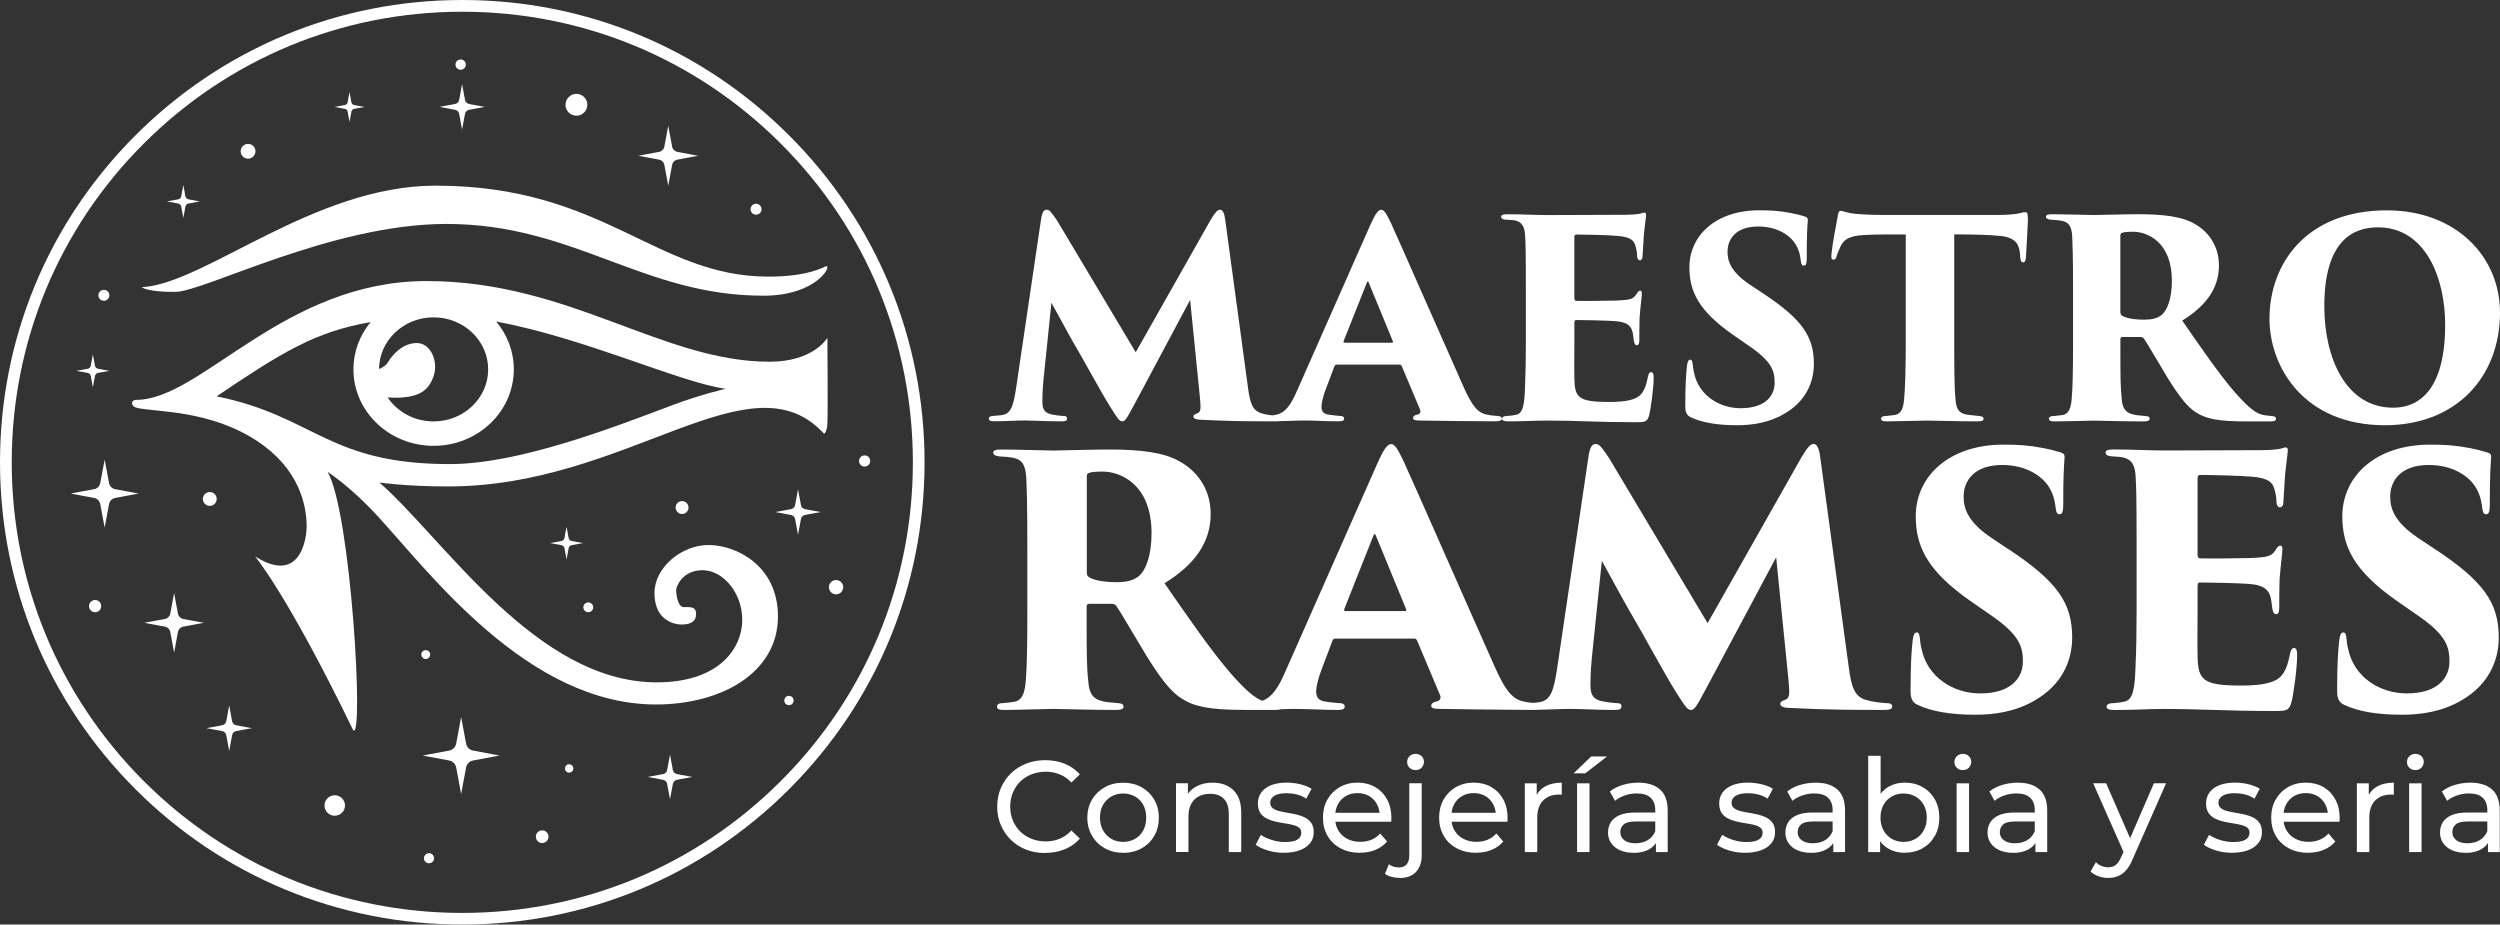 <?xml version="1.0" encoding="UTF-8"?>
<svg xmlns="http://www.w3.org/2000/svg" viewBox="0 0 524.36 193.92">
  <rect x="0" y="0" width="524.36" height="193.92" fill="#333333" stroke="none"/>
  <defs>
    <style>
      path {
      fill: #fff;
      }
    </style>
  </defs>

  <g>
    <path
      d="M384.6,54.46c.4,0,.57-.46.69-.92.11-.35.23-.69.52-1.32.75-2.01,2.01-2.76,5.23-2.93,2.87-.17,6.44-.11,8.68-.11v22.54c0,5.58-.12,9.72-.35,12.13-.17,1.67-.57,2.93-1.84,3.16-.63.11-1.26.17-1.84.23-.69,0-1.15.17-1.15.57,0,.46.4.57,1.32.57,1.9,0,7.47-.17,8.45-.17.92,0,6.5.17,10.41.17,1.03,0,1.32-.17,1.32-.52,0-.4-.23-.57-1.15-.63-1.03-.11-1.72-.17-2.47-.29-1.72-.29-2.13-1.49-2.24-2.99-.29-2.41-.29-7.76-.29-12.25v-22.54c4.37,0,7.36.11,9.26.29,3.39.23,4.25,1.61,4.48,3.39.06.29.06.52.11,1.15.06.69.17,1.03.63,1.03.34,0,.52-.35.57-1.15.06-1.44.4-6.78.4-7.59,0-1.44-.06-1.78-.57-1.78-.4,0-.86.17-1.78.35-.8.11-1.84.23-3.62.23h-25.01c-2.18,0-5.35-.17-6.38-.4-1.32-.29-1.55-.46-1.95-.46-.35,0-.52.57-.63,1.44-.4,2.18-1.03,5.29-1.26,7.65-.06.69-.06,1.15.46,1.15ZM354.76,87.58c2.24,1.03,5.29,1.61,9.6,1.61,2.99,0,6.67-.46,10-2.47,4.31-2.53,6.09-6.44,6.09-10.41,0-5.81-2.53-9.37-10.58-14.72l-2.93-1.95c-3.91-2.64-4.6-4.89-4.6-6.84,0-2.64,1.72-5.29,6.44-5.29,4.14,0,6.78,1.95,7.88,3.79.8,1.32.98,2.76,1.03,3.33.11.92.34,1.09.63,1.09.46,0,.63-.4.63-1.44,0-5.12.11-6.27.23-8.11,0-.46-.17-.63-.75-.8-.92-.29-1.9-.52-2.82-.69-2.41-.46-4.14-.57-6.61-.57-9.2,0-14.66,5.35-14.66,11.96,0,5.06,1.95,9.08,8.97,14.03l3.56,2.47c4.89,3.33,5.35,5.35,5.35,7.76s-1.67,5.29-7.13,5.29c-4.48,0-8.8-2.7-9.77-7.42-.17-.69-.23-1.21-.29-1.78-.06-.46-.12-.98-.52-.98-.35,0-.57.34-.69,1.38-.17,1.61-.34,3.79-.34,8.45,0,1.15.29,1.9,1.26,2.3ZM215.23,88.21c1.72,0,4.89.17,7.42.17.92,0,1.15-.17,1.15-.63,0-.35-.17-.52-1.03-.52-.75-.06-1.26-.11-2.13-.29-1.44-.29-2.01-.98-2.01-2.64,0-.86,0-2.13.23-4.6l1.67-16.21c1.09,1.95,3.62,6.67,4.6,8.34,2.18,3.68,5.69,10.23,7.7,13.45,1.61,2.53,1.95,3.1,2.59,3.1.46,0,.8-.34,2.36-3.28l11.84-22.19,2.07,20.58c.23,2.59.17,2.93-.75,3.28-.4.11-.63.35-.63.57,0,.29.23.63,1.32.69,5.73.3,10.01.34,14.18.34,0,0,.01,0,.02,0,.05,0,.11,0,.16,0,.54,0,1.08,0,1.62,0,.25,0,.46,0,.64-.03,2.25-.05,4.42-.14,4.88-.14,3.05,0,5,.17,7.59.17.75,0,1.21-.11,1.21-.57,0-.29-.17-.57-1.03-.57-.46-.06-1.38-.11-2.01-.23-1.21-.12-1.72-.63-1.72-1.73,0-.69.34-2.18.92-3.68l1.78-4.71c.11-.29.23-.4.52-.4h13.17c.17,0,.4.11.46.34l3.85,9.14c.17.52-.06.92-.69,1.03-.52.11-.8.34-.8.69s.34.52,1.26.52c3.68.06,10.23.17,15.87.17,1.09,0,1.49-.17,1.49-.57,0-.34-.35-.57-1.09-.57-.52-.06-1.21-.06-1.84-.23-2.01-.29-3.28-1.67-5.23-6.15-3.91-8.74-13.57-30.76-15.06-33.98-.98-2.07-1.49-2.87-2.07-2.87-.63,0-1.26.86-2.36,3.33l-15.35,34.73c-1.21,2.76-2.36,4.54-4.37,4.94-.27.05-.53.09-.81.13-.68-.08-1.47-.2-2.18-.42-1.9-.57-2.47-2.01-2.93-5.75l-4.71-34.73c-.17-1.44-.52-2.24-1.09-2.24s-1.03.57-1.95,2.07l-15.75,27.83-16.44-27.54c-1.21-1.78-1.61-2.36-2.24-2.36-.57,0-.98.52-1.21,2.24l-5.23,35.36c-.57,3.79-1.15,5.12-2.82,5.46-.63.11-1.26.11-1.72.17-.8,0-1.15.23-1.15.57,0,.57.69.57,1.26.57,2.13,0,4.83-.17,6.61-.17ZM281.8,71.59l4.89-12.3c.11-.29.23-.4.4,0l5.06,12.3c.06.12.06.29-.29.29h-9.83c-.17,0-.29-.11-.23-.29ZM315.9,46.07c.58.06,1.38.06,1.9.17,1.44.35,1.95,1.32,2.07,2.99.12,1.84.17,2.99.17,12.36v10.12c0,3.56-.06,6.96-.17,9.26-.11,3.62-.34,5.81-1.95,6.04-.46.11-1.03.17-1.72.23-.86,0-1.15.29-1.15.57,0,.4.34.57,1.38.57,3.16,0,5.58-.17,8.28-.17,6.04,0,10.35.35,18.28.35,2.13,0,2.53-.06,2.93-1.55.29-1.09.92-5.46.92-7.7,0-.69-.06-1.26-.52-1.26-.34,0-.57.34-.69,1.03-.52,2.64-1.21,3.91-2.82,4.54s-3.85.69-5.35.69c-6.38,0-7.19-.92-7.24-4.94-.06-2.18,0-5.58,0-7.53v-3.97c0-.46.06-.75.34-.75,1.78,0,6.5.11,8.11.23,2.82.17,3.62,1.15,3.85,2.82.06.46.11.86.17,1.32.12.52.23.92.63.92.34,0,.52-.35.52-1.09,0-.63,0-3.45.06-4.77.17-2.24.46-4.31.46-4.89,0-.34,0-.69-.35-.69-.29,0-.46.23-.8.75-.63,1.03-1.38,1.21-4.2,1.32-2.07.06-6.73.11-8.34.06-.4,0-.46-.29-.46-.69v-12.65c0-.4.11-.57.46-.57,1.72,0,6.73.11,8.62.29,2.76.23,3.51.98,3.79,2.3.23.8.29,1.38.29,2.01.06.52.29.81.57.81.34,0,.57-.35.57-.81.17-2.99.29-5,.46-6.15.17-1.67.29-2.24.29-2.53s-.06-.52-.34-.52c-.23,0-.52.11-.92.23-.57.12-1.95.23-3.1.23-.92,0-15.01.06-16.21.06-2.53,0-5.29-.17-8.57-.17-.92,0-1.26.17-1.26.52s.29.57,1.03.63ZM524.36,65.56c0-11.67-9.14-21.44-23.74-21.44-16.9,0-24.61,11.21-24.61,22.71,0,10.18,7.24,22.36,24.2,22.36,15.06,0,24.15-10.23,24.15-23.63ZM487.51,64.24c0-13.63,5.92-16.56,11.21-16.56,10.18,0,14.14,10.87,14.14,20.41,0,15.87-7.36,17.42-10.92,17.42-9.89,0-14.43-10.41-14.43-21.27ZM481.17,135.91c-.43,0-.72.43-.87,1.3-.65,3.32-1.52,4.91-3.54,5.71-2.02.8-4.84.87-6.72.87-8.02,0-9.03-1.16-9.11-6.22-.07-2.75,0-7.01,0-9.47v-4.99c0-.58.07-.94.43-.94,2.24,0,8.17.14,10.19.29,3.54.22,4.55,1.45,4.84,3.54.07.58.14,1.08.22,1.66.14.65.29,1.16.8,1.16.43,0,.65-.43.65-1.37,0-.8,0-4.34.07-6,.22-2.82.58-5.42.58-6.14,0-.43,0-.87-.43-.87-.36,0-.58.29-1.01.94-.8,1.3-1.73,1.52-5.28,1.66-2.6.07-8.46.14-10.48.07-.51,0-.58-.36-.58-.87v-15.9c0-.51.14-.72.58-.72,2.17,0,8.46.14,10.84.36,3.47.29,4.41,1.23,4.77,2.89.29,1.01.36,1.73.36,2.53.07.65.36,1.01.72,1.01.43,0,.72-.43.72-1.01.22-3.76.36-6.29.58-7.73.22-2.1.36-2.82.36-3.18s-.07-.65-.43-.65c-.29,0-.65.14-1.16.29-.72.14-2.46.29-3.9.29-1.16,0-18.86.07-20.38.07-3.18,0-6.65-.22-10.77-.22-1.16,0-1.59.22-1.59.65s.36.72,1.3.8c.72.07,1.73.07,2.39.22,1.81.43,2.46,1.66,2.6,3.76.14,2.31.22,3.76.22,15.54v12.72c0,4.48-.07,8.74-.22,11.64-.14,4.55-.43,7.3-2.46,7.59-.58.14-1.3.22-2.17.29-1.08,0-1.45.36-1.45.72,0,.51.43.72,1.73.72,3.97,0,7.01-.22,10.41-.22,7.59,0,13.01.43,22.98.43,2.67,0,3.18-.07,3.69-1.95.36-1.37,1.16-6.87,1.16-9.68,0-.87-.07-1.59-.65-1.59ZM510.8,115.24l-3.69-2.46c-4.91-3.32-5.78-6.14-5.78-8.6,0-3.32,2.17-6.65,8.09-6.65,5.2,0,8.53,2.46,9.9,4.77,1.01,1.66,1.23,3.47,1.3,4.19.14,1.16.43,1.37.8,1.37.58,0,.8-.51.8-1.81,0-6.43.14-7.88.29-10.19,0-.58-.22-.8-.94-1.01-1.16-.36-2.39-.65-3.54-.87-3.04-.58-5.2-.72-8.31-.72-11.56,0-18.43,6.72-18.43,15.03,0,6.36,2.46,11.42,11.27,17.63l4.48,3.11c6.14,4.19,6.72,6.72,6.72,9.76s-2.1,6.65-8.96,6.65c-5.64,0-11.06-3.4-12.29-9.32-.22-.87-.29-1.52-.36-2.24-.07-.58-.14-1.23-.65-1.23-.43,0-.72.43-.87,1.73-.22,2.02-.43,4.77-.43,10.62,0,1.45.36,2.38,1.59,2.89,2.82,1.3,6.65,2.02,12.07,2.02,3.76,0,8.38-.58,12.58-3.11,5.42-3.18,7.66-8.09,7.66-13.08,0-7.3-3.18-11.78-13.3-18.5ZM395.53,147.47c-.94-.07-2.67-.22-4.12-.65-2.39-.72-3.11-2.53-3.69-7.23l-5.93-43.65c-.22-1.81-.65-2.82-1.37-2.82s-1.3.72-2.46,2.6l-19.8,34.98-20.67-34.62c-1.52-2.24-2.02-2.96-2.82-2.96-.72,0-1.23.65-1.52,2.82l-6.58,44.45c-.72,4.77-1.45,6.43-3.54,6.87-.52.09-1.03.13-1.49.16-.51-.04-1.08-.08-1.62-.23-2.53-.36-4.12-2.1-6.58-7.73-4.91-10.99-17.06-38.67-18.94-42.71-1.23-2.6-1.88-3.61-2.6-3.61-.8,0-1.59,1.08-2.96,4.19l-19.3,43.65c-1.36,3.12-2.67,5.24-4.76,6-1.62-.59-3.34-2.05-6.44-5.5-4.41-5.06-9.68-12.79-14.09-19.15,6.22-3.83,9.68-8.46,9.68-14.53,0-5.49-3.11-9.18-6.58-11.06-3.18-1.81-7.95-2.46-14.74-2.46-3.32,0-10.26.22-11.64.22-1.01,0-7.95-.22-11.06-.22-1.08,0-1.59.22-1.59.65s.43.72,1.3.8c.65.07,1.81.07,2.89.29,1.73.36,2.6,1.3,2.75,4.26.07,2.31.22,3.76.22,14.96v12.72c0,7.01-.07,12.07-.36,15.1-.22,2.46-.79,3.76-2.24,4.12-.8.14-1.73.22-2.46.29-.8,0-1.3.22-1.3.72s.36.72,1.45.72c2.46,0,9.47-.22,10.33-.22.51,0,8.38.22,13.23.22,1.01,0,1.52-.22,1.52-.65s-.14-.72-1.3-.8c-1.45-.14-2.24-.14-3.25-.43-2.17-.51-2.67-2.1-2.82-3.97-.36-3.04-.36-6.43-.36-12.14v-3.69c0-.43.22-.58.58-.58h4.77c.36,0,.72.22.87.43,1.3,1.95,2.96,4.91,6.29,10.41,2.82,4.55,5.13,7.66,7.44,9.03,2.53,1.66,5.71,2.38,13.15,2.38h6.5c.39,0,.77-.02,1.05-.14,1.2-.04,2.11-.07,2.42-.07,3.83,0,6.29.22,9.54.22.94,0,1.52-.14,1.52-.72,0-.36-.22-.72-1.3-.72-.58-.07-1.73-.14-2.53-.29-1.52-.14-2.17-.8-2.17-2.17,0-.87.43-2.75,1.16-4.63l2.24-5.93c.14-.36.29-.51.65-.51h16.55c.22,0,.51.14.58.43l4.84,11.49c.22.65-.07,1.16-.87,1.3-.65.14-1.01.43-1.01.87s.43.65,1.59.65c4.42.07,12.14.2,18.99.22.08,0,.15,0,.23,0,.05,0,.1,0,.15,0,.19,0,.39,0,.58,0s.36,0,.52-.01c2.42-.05,5.16-.2,7.07-.2,2.17,0,6.14.22,9.32.22,1.16,0,1.45-.22,1.45-.8,0-.43-.22-.65-1.3-.65-.94-.07-1.59-.14-2.67-.36-1.81-.36-2.53-1.23-2.53-3.32,0-1.08,0-2.67.29-5.78l2.1-20.38c1.37,2.46,4.55,8.38,5.78,10.48,2.75,4.63,7.15,12.86,9.68,16.91,2.02,3.18,2.46,3.9,3.25,3.9.58,0,1.01-.43,2.96-4.12l14.89-27.9,2.6,25.87c.29,3.25.22,3.69-.94,4.12-.51.14-.8.43-.8.72,0,.36.29.8,1.66.87,8.24.43,14.09.43,20.09.43,1.16,0,1.73-.14,1.73-.72,0-.51-.43-.72-1.37-.72ZM238.71,120.95c-1.16.87-2.6,1.16-4.55,1.16s-4.19-.22-5.56-.94c-.43-.22-.65-.51-.65-1.08v-20.09c0-.58.14-.65.43-.8.51-.22,1.73-.29,2.89-.29,3.76,0,10.26,2.67,10.26,12.94,0,4.84-1.3,7.95-2.82,9.11ZM294.58,128.17h-12.36c-.22,0-.36-.14-.29-.36l6.14-15.47c.14-.36.29-.51.51,0l6.36,15.47c.07.14.07.36-.36.36ZM450.89,87.87c0-.34-.11-.57-1.03-.63-1.15-.11-1.78-.11-2.59-.35-1.72-.4-2.13-1.67-2.24-3.16-.29-2.41-.29-5.12-.29-9.66v-2.93c0-.35.17-.46.46-.46h3.79c.29,0,.57.17.69.34,1.03,1.55,2.36,3.91,5,8.28,2.24,3.62,4.08,6.09,5.92,7.19,2.01,1.32,4.54,1.9,10.46,1.9h5.17c.57,0,1.15-.06,1.15-.57,0-.34-.34-.57-.98-.57-.46-.06-.8-.06-1.44-.17-1.61-.23-2.99-1.21-6.04-4.6-3.51-4.02-7.7-10.18-11.21-15.24,4.94-3.05,7.7-6.73,7.7-11.56,0-4.37-2.47-7.3-5.23-8.8-2.53-1.44-6.32-1.95-11.73-1.95-2.64,0-8.16.17-9.26.17-.8,0-6.32-.17-8.8-.17-.86,0-1.26.17-1.26.52s.35.57,1.03.63c.52.06,1.44.06,2.3.23,1.38.29,2.07,1.03,2.18,3.39.06,1.84.17,2.99.17,11.9v10.12c0,5.58-.06,9.6-.29,12.02-.17,1.95-.63,2.99-1.78,3.28-.63.11-1.38.17-1.95.23-.63,0-1.03.17-1.03.57s.29.57,1.15.57c1.95,0,7.53-.17,8.22-.17.4,0,6.67.17,10.52.17.8,0,1.21-.17,1.21-.52ZM444.74,49.46c0-.46.11-.52.34-.63.4-.17,1.38-.23,2.3-.23,2.99,0,8.16,2.13,8.16,10.29,0,3.85-1.03,6.32-2.24,7.24-.92.69-2.07.92-3.62.92s-3.33-.17-4.43-.75c-.35-.17-.52-.4-.52-.86v-15.98ZM421.33,115.24l-3.69-2.46c-4.91-3.32-5.78-6.14-5.78-8.6,0-3.32,2.17-6.65,8.09-6.65,5.2,0,8.53,2.46,9.9,4.77,1.01,1.66,1.23,3.47,1.3,4.19.14,1.16.43,1.37.8,1.37.58,0,.8-.51.8-1.81,0-6.43.14-7.88.29-10.19,0-.58-.22-.8-.94-1.01-1.16-.36-2.39-.65-3.54-.87-3.04-.58-5.2-.72-8.31-.72-11.56,0-18.43,6.72-18.43,15.03,0,6.36,2.46,11.42,11.27,17.63l4.48,3.11c6.14,4.19,6.72,6.72,6.72,9.76s-2.1,6.65-8.96,6.65c-5.64,0-11.06-3.4-12.29-9.32-.22-.87-.29-1.52-.36-2.24-.07-.58-.14-1.23-.65-1.23-.43,0-.72.43-.87,1.73-.22,2.02-.43,4.77-.43,10.62,0,1.45.36,2.38,1.59,2.89,2.82,1.3,6.65,2.02,12.07,2.02,3.76,0,8.38-.58,12.58-3.11,5.42-3.18,7.66-8.09,7.66-13.08,0-7.3-3.18-11.78-13.3-18.5Z"/>
    <path
      d="M142.1,33.48l4.33-.81-4.33-.81c-.58-.11-1.03-.56-1.13-1.13l-.81-4.33-.81,4.33c-.11.58-.56,1.03-1.13,1.13l-4.33.81,4.33.81c.58.11,1.03.56,1.13,1.13l.81,4.33.81-4.33c.11-.58.56-1.03,1.13-1.13ZM159.73,43.88c0-.63-.51-1.15-1.15-1.15s-1.15.51-1.15,1.15.51,1.15,1.15,1.15,1.15-.51,1.15-1.15ZM173.21,55.85c-.38.13-3.64,2.17-11.98,2.17-23.79,0-34.44-19.08-69.9-19.08-25.52,0-48.46,20.64-61.6,21.3,0,0,1.02,1.02,7.06.98,6.04-.04,32.75-14.25,56.85-14.25,26.85,0,41.27,15.15,66.66,15.05,11.23-.04,14.38-6.67,12.91-6.17ZM164.5,146.93c0,.54.44.98.98.98s.98-.44.98-.98c0-.54-.44-.98-.98-.98s-.98.44-.98.98ZM162.61,107.4l3.3.61c.44.08.78.42.86.86l.61,3.3.61-3.3c.08-.44.42-.78.86-.86l3.3-.61-3.3-.61c-.44-.08-.78-.42-.86-.86l-.61-3.3-.61,3.3c-.08.44-.42.78-.86.86l-3.3.61ZM180.18,96.69c0,.65.52,1.17,1.17,1.17s1.17-.52,1.17-1.17-.52-1.17-1.17-1.17-1.17.52-1.17,1.17ZM123.19,21.98c0-1.26-1.03-2.29-2.29-2.29s-2.29,1.03-2.29,2.29,1.03,2.29,2.29,2.29c1.26,0,2.29-1.03,2.29-2.29ZM173.86,123.16c0,.83.67,1.5,1.5,1.5s1.5-.67,1.5-1.5c0-.83-.67-1.5-1.5-1.5s-1.5.67-1.5,1.5ZM97.7,13.55c0-.6-.48-1.08-1.08-1.08s-1.08.48-1.08,1.08c0,.6.48,1.08,1.08,1.08s1.08-.48,1.08-1.08ZM20.55,78.22l2.39-.44-2.39-.44c-.32-.06-.57-.31-.63-.63l-.44-2.39-.44,2.39c-.06.32-.31.57-.63.63l-2.39.44,2.39.44c.32.06.57.31.63.63l.44,2.39.44-2.39c.06-.32.31-.57.63-.63ZM22.94,61.94c0-.64-.52-1.15-1.15-1.15s-1.15.52-1.15,1.15c0,.64.52,1.15,1.15,1.15s1.15-.52,1.15-1.15ZM39.52,42.69l2.39-.44-2.39-.44c-.32-.06-.57-.31-.63-.63l-.44-2.39-.44,2.39c-.06.32-.31.57-.63.63l-2.39.44,2.39.44c.32.06.57.31.63.63l.44,2.39.44-2.39c.06-.32.31-.57.63-.63ZM74.28,22.83l2.17-.4-2.17-.4c-.29-.05-.51-.28-.57-.57l-.4-2.17-.4,2.17c-.05.29-.28.51-.57.57l-2.17.4,2.17.4c.29.05.51.28.57.57l.4,2.17.4-2.17c.05-.29.28-.51.57-.57ZM53.58,31.73c0-.86-.69-1.55-1.55-1.55s-1.55.69-1.55,1.55.69,1.55,1.55,1.55,1.55-.69,1.55-1.55ZM139.08,162.36l-3.23.6,3.23.6c.43.08.77.42.85.85l.6,3.23.6-3.23c.08-.43.42-.77.85-.85l3.23-.6-3.23-.6c-.43-.08-.77-.42-.85-.85l-.6-3.23-.6,3.23c-.08.43-.42.77-.85.85ZM98.39,23.03l3.28-.61-3.28-.61c-.44-.08-.78-.42-.86-.86l-.61-3.28-.61,3.28c-.08.44-.42.78-.86.86l-3.28.61,3.28.61c.44.08.78.42.86.86l.61,3.28.61-3.28c.08-.44.42-.78.86-.86ZM34.59,129.83l-4.32.8,4.32.8c.57.11,1.02.56,1.13,1.13l.8,4.32.8-4.32c.11-.57.56-1.02,1.13-1.13l4.32-.8-4.32-.8c-.57-.11-1.02-.56-1.13-1.13l-.8-4.32-.8,4.32c-.11.57-.56,1.02-1.13,1.13ZM123.39,128.41c.57,0,1.03-.46,1.03-1.03s-.46-1.03-1.03-1.03-1.03.46-1.03,1.03c0,.57.46,1.03,1.03,1.03ZM119.89,114.35l2.38-.44-2.38-.44c-.32-.06-.56-.31-.62-.62l-.44-2.38-.44,2.38c-.06.32-.31.56-.62.62l-2.38.44,2.38.44c.32.06.56.31.62.62l.44,2.38.44-2.38c.06-.32.31-.56.62-.62ZM143.06,107.8c.74,0,1.35-.6,1.35-1.35,0-.74-.6-1.35-1.35-1.35s-1.35.6-1.35,1.35c0,.74.6,1.35,1.35,1.35ZM0,96.96c0,25.9,10.09,50.25,28.4,68.56,18.31,18.31,42.66,28.4,68.56,28.4,25.9,0,50.25-10.09,68.56-28.4,18.31-18.31,28.4-42.66,28.4-68.56,0-25.9-10.09-50.25-28.4-68.56C147.21,10.09,122.86,0,96.96,0S46.71,10.09,28.4,28.4C10.09,46.71,0,71.06,0,96.96ZM2.46,96.96c0-25.24,9.83-48.98,27.68-66.83C47.99,12.29,71.72,2.46,96.96,2.46c25.24,0,48.98,9.83,66.83,27.68,17.85,17.85,27.68,41.58,27.68,66.83,0,25.24-9.83,48.98-27.68,66.83-17.85,17.85-41.58,27.68-66.83,27.68-25.24,0-48.98-9.83-66.83-27.68C12.29,145.94,2.46,122.21,2.46,96.96ZM28.78,85.56c4.15.92,15.33.41,25.27,7.02,8.66,5.76,10.27,13.3,10.27,17.92,0,1.84-1.01,12.41-10.83,6.2,0,0,6.7,7.82,20.6,36.47,2.28,2.21-.48-45.75-5.37-54.18,0,0,4.66,2.92,10.47,9.24,11.02,11.98,31.55,39.53,58.39,39.53,13.7,0,25.59-6.63,25.59-18.46,0-10.77-8.9-14.99-14.55-14.99-5.64,0-11.35,4.69-11.35,10.09s3.7,6.59,5.74,6.59,2.99-.78,2.99-2.14c0-1.36-.61-1.59-2.52-1.5-1.36.07-1.67-2.85-1.67-3.57,0-.71,1.29-4.18,5.54-4.18s8.33,4.66,8.33,10.43c0,5.78-4.66,13.09-17.95,13.09-25.35,0-44.66-30.15-58.15-41.91,0,0,5.49.82,14.41.82,37.76,0,63.36-27.94,78.85-11.06,0,0,.57-.16.7-2.14.12-1.98,0-17.98,0-17.98,0,0-2.84,5.02-12.12,5.02-22.53,0-42.02-16.92-71.96-16.92-29.94,0-47.27,24.92-60.87,24.92-1.17,0-1.3,1.35.18,1.68ZM102.39,77.47c0,6.03-5.12,10.92-11.45,10.92-4.05,0-7.6-2.01-9.64-5.03,6.92.43,8.68-1.73,9.64-4.45,1.03-2.92-.47-6.96-3.53-6.96-3.06,0-5.25,2.65-6.04,4.04-.36.63-1.13,1.1-1.87,1.42.04-6,5.15-10.85,11.44-10.85,6.32,0,11.45,4.89,11.45,10.92ZM45.44,83.13c13.49-9.1,20.63-13.57,32.29-15.57-2.25,2.73-3.6,6.17-3.6,9.91,0,8.86,7.53,16.04,16.82,16.04,9.29,0,16.82-7.18,16.82-16.04,0-3.79-1.38-7.27-3.69-10.02,18.37,3.35,38.69,12.84,48.15,14.1,0,0-5.1,1.12-11.47,3.53-12.36,4.68-32.04,12.26-46.38,12.26-25.63,0-28.23-9.98-48.93-14.21ZM18.67,127.13c0,.71.57,1.28,1.28,1.28.71,0,1.28-.57,1.28-1.28,0-.71-.57-1.28-1.28-1.28s-1.28.57-1.28,1.28ZM118.5,161.18c0,.49.4.88.88.88s.88-.4.88-.88-.4-.88-.88-.88-.88.4-.88.88ZM21.03,105.73l.92,4.92.92-4.92c.12-.66.63-1.17,1.29-1.29l4.92-.92-4.92-.92c-.66-.12-1.17-.63-1.29-1.29l-.92-4.92-.92,4.92c-.12.66-.63,1.17-1.29,1.29l-4.92.92,4.92.92c.66.12,1.17.63,1.29,1.29ZM42.55,104.65c0,.8.65,1.45,1.45,1.45s1.45-.65,1.45-1.45-.65-1.45-1.45-1.45-1.45.65-1.45,1.45ZM88.92,180.01c0,.59.48,1.06,1.06,1.06s1.06-.48,1.06-1.06c0-.59-.48-1.06-1.06-1.06s-1.06.48-1.06,1.06ZM112.39,175.49c0,.74.6,1.33,1.33,1.33s1.33-.6,1.33-1.33c0-.74-.6-1.33-1.33-1.33s-1.33.6-1.33,1.33ZM94.22,157.43l-5.57,1.04,5.57,1.04c.74.14,1.32.72,1.46,1.46l1.04,5.57,1.04-5.57c.14-.74.72-1.32,1.46-1.46l5.57-1.04-5.57-1.04c-.74-.14-1.32-.72-1.46-1.46l-1.04-5.57-1.04,5.57c-.14.74-.72,1.32-1.46,1.46ZM46.6,152.12l-3.3.61,3.3.61c.44.08.78.43.86.86l.61,3.3.61-3.3c.08-.44.43-.78.86-.86l3.3-.61-3.3-.61c-.44-.08-.78-.43-.86-.86l-.61-3.3-.61,3.3c-.08.44-.43.78-.86.86ZM68.06,168.95c0,1.19.96,2.15,2.15,2.15,1.19,0,2.15-.96,2.15-2.15,0-1.19-.96-2.15-2.15-2.15s-2.15.96-2.15,2.15ZM88.37,137.29c0,.51.41.93.93.93s.93-.41.93-.93-.41-.93-.93-.93-.93.41-.93.93Z"/>
    <g>
      <path
        d="M219.22,178.92c-1.45,0-2.79-.24-4.01-.72s-2.28-1.16-3.18-2.04c-.9-.88-1.6-1.91-2.11-3.09-.51-1.18-.76-2.47-.76-3.89s.25-2.71.76-3.89c.51-1.18,1.21-2.21,2.12-3.09.91-.88,1.97-1.56,3.2-2.04s2.56-.72,4.01-.72,2.82.25,4.07.75c1.24.5,2.3,1.24,3.17,2.22l-1.77,1.71c-.72-.76-1.54-1.33-2.45-1.7-.91-.37-1.88-.56-2.91-.56s-2.06.18-2.98.54c-.92.36-1.71.87-2.38,1.52s-1.19,1.43-1.56,2.33c-.37.9-.56,1.87-.56,2.92s.19,2.03.56,2.92c.37.9.89,1.67,1.56,2.33.67.65,1.46,1.16,2.38,1.52.92.36,1.91.54,2.98.54s2-.19,2.91-.56c.91-.37,1.72-.95,2.45-1.73l1.77,1.71c-.87.98-1.93,1.72-3.17,2.23s-2.61.76-4.09.76Z"/>
      <path
        d="M235.57,178.87c-1.43,0-2.72-.32-3.85-.95-1.13-.63-2.03-1.51-2.68-2.62-.65-1.12-.98-2.38-.98-3.79s.33-2.7.98-3.79c.65-1.1,1.54-1.96,2.67-2.6,1.12-.63,2.41-.95,3.86-.95s2.71.31,3.85.94c1.13.63,2.02,1.49,2.67,2.6.64,1.11.97,2.38.97,3.81s-.32,2.7-.97,3.81c-.64,1.11-1.53,1.98-2.67,2.61-1.13.63-2.42.95-3.85.95ZM235.57,176.58c.92,0,1.75-.21,2.49-.63.73-.42,1.31-1.01,1.73-1.78.42-.77.62-1.66.62-2.68s-.21-1.93-.62-2.68c-.42-.75-.99-1.34-1.73-1.75s-1.56-.63-2.49-.63-1.75.21-2.47.63c-.73.42-1.31,1-1.74,1.75-.43.75-.65,1.65-.65,2.68s.22,1.91.65,2.68c.44.77,1.02,1.36,1.74,1.78.72.42,1.55.63,2.47.63Z"/>
      <path
        d="M254.36,164.16c1.18,0,2.22.23,3.11.68s1.6,1.14,2.11,2.07c.51.92.76,2.09.76,3.51v8.29h-2.61v-8c0-1.4-.34-2.45-1.02-3.15-.68-.71-1.64-1.06-2.87-1.06-.92,0-1.73.18-2.42.54-.69.36-1.22.9-1.59,1.6-.37.71-.56,1.59-.56,2.64v7.42h-2.61v-14.41h2.5v3.89l-.41-1.03c.47-.94,1.2-1.68,2.18-2.2.98-.53,2.12-.79,3.43-.79Z"/>
      <path
        d="M269.32,178.87c-1.2,0-2.33-.16-3.41-.49s-1.93-.73-2.54-1.2l1.09-2.07c.62.42,1.38.77,2.29,1.06.91.29,1.83.44,2.77.44,1.21,0,2.09-.17,2.62-.52.53-.34.8-.82.8-1.44,0-.45-.16-.81-.49-1.06-.33-.25-.76-.44-1.29-.57s-1.13-.24-1.78-.34c-.65-.1-1.31-.23-1.96-.38-.65-.15-1.25-.37-1.79-.65-.54-.28-.98-.67-1.31-1.17-.33-.5-.49-1.17-.49-2s.24-1.63.73-2.29c.49-.65,1.18-1.16,2.08-1.51s1.96-.53,3.2-.53c.94,0,1.9.11,2.87.34.97.23,1.76.55,2.38.96l-1.11,2.07c-.65-.44-1.33-.73-2.04-.9s-1.41-.25-2.12-.25c-1.14,0-2,.19-2.56.56-.56.37-.84.85-.84,1.43,0,.49.17.87.5,1.13.33.26.77.47,1.3.61.54.14,1.13.27,1.78.37.65.1,1.3.23,1.96.38.65.15,1.25.37,1.78.64.53.27.97.65,1.31,1.14.33.49.5,1.14.5,1.96,0,.87-.25,1.62-.76,2.26-.51.63-1.22,1.13-2.15,1.48s-2.03.53-3.32.53Z"/>
      <path
        d="M285.23,178.87c-1.54,0-2.9-.32-4.07-.95-1.17-.63-2.08-1.5-2.72-2.61-.64-1.11-.96-2.38-.96-3.81s.31-2.7.94-3.81c.63-1.11,1.49-1.97,2.58-2.6,1.1-.62,2.33-.94,3.71-.94s2.63.31,3.7.92c1.07.62,1.91,1.48,2.52,2.6s.91,2.42.91,3.9c0,.11,0,.24-.01.38,0,.15-.02.28-.04.41h-12.27v-1.88h10.91l-1.06.65c.02-.92-.17-1.75-.57-2.47-.4-.73-.95-1.29-1.65-1.7s-1.51-.61-2.43-.61-1.71.2-2.42.61-1.26.98-1.66,1.71-.6,1.57-.6,2.52v.43c0,.96.22,1.82.67,2.57.44.75,1.06,1.34,1.86,1.75.8.42,1.71.63,2.75.63.85,0,1.63-.15,2.33-.44s1.31-.72,1.84-1.31l1.44,1.69c-.65.76-1.46,1.34-2.43,1.74-.97.4-2.05.6-3.25.6Z"/>
      <path
        d="M293.61,184.14c-.6,0-1.17-.07-1.73-.22-.55-.15-1.02-.36-1.4-.65l.84-2.01c.54.45,1.25.68,2.12.68.69,0,1.22-.21,1.59-.64.37-.43.56-1.06.56-1.89v-15.12h2.61v15.07c0,1.47-.39,2.63-1.18,3.5-.79.86-1.93,1.29-3.41,1.29ZM296.9,161.52c-.51,0-.93-.16-1.26-.49-.33-.33-.5-.72-.5-1.2s.17-.9.5-1.22c.34-.33.76-.49,1.26-.49s.93.16,1.26.48c.34.32.5.71.5,1.18s-.16.9-.49,1.24c-.33.34-.75.5-1.28.5Z"/>
      <path
        d="M309.6,178.87c-1.54,0-2.9-.32-4.07-.95-1.17-.63-2.08-1.5-2.72-2.61-.64-1.11-.96-2.38-.96-3.81s.31-2.7.94-3.81c.63-1.11,1.49-1.97,2.58-2.6,1.1-.62,2.33-.94,3.71-.94s2.63.31,3.7.92c1.07.62,1.91,1.48,2.52,2.6s.91,2.42.91,3.9c0,.11,0,.24-.01.38,0,.15-.02.28-.04.41h-12.27v-1.88h10.91l-1.06.65c.02-.92-.17-1.75-.57-2.47-.4-.73-.95-1.29-1.65-1.7s-1.51-.61-2.43-.61-1.71.2-2.42.61-1.26.98-1.66,1.71-.6,1.57-.6,2.52v.43c0,.96.22,1.82.67,2.57.44.75,1.06,1.34,1.86,1.75.8.42,1.71.63,2.75.63.85,0,1.63-.15,2.33-.44s1.31-.72,1.84-1.31l1.44,1.69c-.65.76-1.46,1.34-2.43,1.74-.97.4-2.05.6-3.25.6Z"/>
      <path
        d="M319.82,178.71v-14.41h2.5v3.92l-.24-.98c.4-1,1.07-1.76,2.01-2.29.94-.53,2.1-.79,3.48-.79v2.53c-.11-.02-.21-.03-.31-.03h-.29c-1.4,0-2.5.42-3.32,1.25s-1.22,2.04-1.22,3.62v7.18h-2.61Z"/>
      <path d="M330.05,162.2l3.7-3.54h3.32l-4.57,3.54h-2.45ZM330.78,178.71v-14.41h2.61v14.41h-2.61Z"/>
      <path
        d="M342.59,178.87c-1.07,0-2.01-.18-2.81-.54-.81-.36-1.43-.87-1.86-1.51-.44-.64-.65-1.37-.65-2.19s.19-1.49.56-2.12c.37-.63.98-1.14,1.82-1.52.84-.38,1.98-.57,3.41-.57h4.57v1.88h-4.46c-1.31,0-2.19.22-2.64.65s-.68.96-.68,1.58c0,.71.28,1.27.84,1.7.56.43,1.34.64,2.34.64s1.84-.22,2.57-.65c.73-.44,1.26-1.07,1.59-1.9l.52,1.79c-.34.85-.95,1.53-1.82,2.03-.87.5-1.97.75-3.29.75ZM347.32,178.71v-3.05l-.14-.57v-5.19c0-1.11-.32-1.96-.96-2.57s-1.61-.91-2.9-.91c-.85,0-1.69.14-2.5.42-.82.28-1.51.66-2.07,1.13l-1.09-1.96c.74-.6,1.64-1.06,2.68-1.37s2.14-.48,3.28-.48c1.98,0,3.5.48,4.57,1.44,1.07.96,1.6,2.43,1.6,4.41v8.7h-2.47Z"/>
      <path
        d="M366.08,178.87c-1.2,0-2.33-.16-3.41-.49s-1.93-.73-2.54-1.2l1.09-2.07c.62.42,1.38.77,2.29,1.06.91.29,1.83.44,2.77.44,1.21,0,2.09-.17,2.62-.52.53-.34.8-.82.8-1.44,0-.45-.16-.81-.49-1.06-.33-.25-.76-.44-1.29-.57s-1.13-.24-1.78-.34c-.65-.1-1.31-.23-1.96-.38-.65-.15-1.25-.37-1.79-.65-.54-.28-.98-.67-1.31-1.17-.33-.5-.49-1.17-.49-2s.24-1.63.73-2.29c.49-.65,1.18-1.16,2.08-1.51s1.96-.53,3.2-.53c.94,0,1.9.11,2.87.34.97.23,1.76.55,2.38.96l-1.11,2.07c-.65-.44-1.33-.73-2.04-.9s-1.41-.25-2.12-.25c-1.14,0-2,.19-2.56.56-.56.37-.84.85-.84,1.43,0,.49.17.87.5,1.13.33.26.77.47,1.3.61.54.14,1.13.27,1.78.37.65.1,1.3.23,1.96.38.65.15,1.25.37,1.78.64.53.27.97.65,1.31,1.14.33.49.5,1.14.5,1.96,0,.87-.25,1.62-.76,2.26-.51.63-1.22,1.13-2.15,1.48s-2.03.53-3.32.53Z"/>
      <path
        d="M379.79,178.87c-1.07,0-2.01-.18-2.81-.54-.81-.36-1.43-.87-1.86-1.51-.44-.64-.65-1.37-.65-2.19s.19-1.49.56-2.12c.37-.63.98-1.14,1.82-1.52.84-.38,1.98-.57,3.41-.57h4.57v1.88h-4.46c-1.31,0-2.19.22-2.64.65s-.68.96-.68,1.58c0,.71.28,1.27.84,1.7.56.43,1.34.64,2.34.64s1.84-.22,2.57-.65c.73-.44,1.26-1.07,1.59-1.9l.52,1.79c-.34.85-.95,1.53-1.82,2.03-.87.5-1.97.75-3.29.75ZM384.52,178.71v-3.05l-.14-.57v-5.19c0-1.11-.32-1.96-.96-2.57s-1.61-.91-2.9-.91c-.85,0-1.69.14-2.5.42-.82.28-1.51.66-2.07,1.13l-1.09-1.96c.74-.6,1.64-1.06,2.68-1.37s2.14-.48,3.28-.48c1.98,0,3.5.48,4.57,1.44,1.07.96,1.6,2.43,1.6,4.41v8.7h-2.47Z"/>
      <path
        d="M391.84,178.71v-20.18h2.61v9.6l-.27,3.34.16,3.35v3.89h-2.5ZM399.48,178.87c-1.23,0-2.34-.28-3.33-.83s-1.77-1.37-2.34-2.46c-.57-1.09-.86-2.45-.86-4.08s.29-2.99.88-4.08,1.38-1.9,2.37-2.45,2.08-.82,3.28-.82c1.41,0,2.67.31,3.75.92s1.95,1.47,2.58,2.57c.63,1.1.95,2.38.95,3.85s-.32,2.76-.95,3.86c-.63,1.11-1.5,1.97-2.58,2.58-1.09.62-2.34.92-3.75.92ZM399.26,176.58c.92,0,1.75-.21,2.49-.63.73-.42,1.31-1.01,1.74-1.78.43-.77.64-1.66.64-2.68s-.21-1.93-.64-2.68c-.43-.75-1.01-1.34-1.74-1.75s-1.56-.63-2.49-.63-1.73.21-2.46.63-1.32,1-1.74,1.75-.64,1.65-.64,2.68.21,1.91.64,2.68,1.01,1.36,1.74,1.78c.73.42,1.55.63,2.46.63Z"/>
      <path
        d="M411.69,161.52c-.51,0-.93-.16-1.26-.49-.34-.33-.5-.72-.5-1.2s.17-.9.5-1.22c.33-.33.76-.49,1.26-.49s.93.16,1.26.48c.33.32.5.71.5,1.18s-.16.9-.49,1.24c-.33.34-.75.5-1.28.5ZM410.39,178.71v-14.41h2.61v14.41h-2.61Z"/>
      <path
        d="M422.19,178.87c-1.07,0-2.01-.18-2.81-.54-.81-.36-1.43-.87-1.86-1.51-.44-.64-.65-1.37-.65-2.19s.19-1.49.56-2.12c.37-.63.98-1.14,1.82-1.52.84-.38,1.98-.57,3.41-.57h4.57v1.88h-4.46c-1.31,0-2.19.22-2.64.65s-.68.96-.68,1.58c0,.71.28,1.27.84,1.7.56.43,1.34.64,2.34.64s1.84-.22,2.57-.65c.73-.44,1.26-1.07,1.59-1.9l.52,1.79c-.34.85-.95,1.53-1.82,2.03-.87.5-1.97.75-3.29.75ZM426.92,178.71v-3.05l-.14-.57v-5.19c0-1.11-.32-1.96-.96-2.57s-1.61-.91-2.9-.91c-.85,0-1.69.14-2.5.42-.82.28-1.51.66-2.07,1.13l-1.09-1.96c.74-.6,1.64-1.06,2.68-1.37s2.14-.48,3.28-.48c1.98,0,3.5.48,4.57,1.44,1.07.96,1.6,2.43,1.6,4.41v8.7h-2.47Z"/>
      <path
        d="M442.18,184.14c-.69,0-1.36-.11-2.01-.34-.65-.23-1.21-.56-1.69-.99l1.12-1.96c.36.34.76.61,1.2.79.44.18.9.27,1.39.27.63,0,1.16-.16,1.58-.49s.81-.91,1.17-1.74l.9-1.99.27-.33,5.66-13.08h2.56l-6.99,15.86c-.42,1.02-.88,1.81-1.4,2.39-.52.58-1.08.99-1.7,1.24s-1.3.37-2.04.37ZM445.61,179.17l-6.58-14.88h2.72l5.6,12.84-1.74,2.04Z"/>
      <path
        d="M468.2,178.87c-1.2,0-2.33-.16-3.41-.49s-1.93-.73-2.54-1.2l1.09-2.07c.62.42,1.38.77,2.29,1.06.91.29,1.83.44,2.77.44,1.21,0,2.09-.17,2.62-.52.53-.34.8-.82.8-1.44,0-.45-.16-.81-.49-1.06-.33-.25-.76-.44-1.29-.57s-1.13-.24-1.78-.34c-.65-.1-1.31-.23-1.96-.38-.65-.15-1.25-.37-1.79-.65-.54-.28-.98-.67-1.31-1.17-.33-.5-.49-1.17-.49-2s.24-1.63.73-2.29c.49-.65,1.18-1.16,2.08-1.51s1.96-.53,3.2-.53c.94,0,1.9.11,2.87.34.97.23,1.76.55,2.38.96l-1.11,2.07c-.65-.44-1.33-.73-2.04-.9s-1.41-.25-2.12-.25c-1.14,0-2,.19-2.56.56-.56.37-.84.85-.84,1.43,0,.49.17.87.5,1.13.33.26.77.47,1.3.61.54.14,1.13.27,1.78.37.65.1,1.3.23,1.96.38.65.15,1.25.37,1.78.64.53.27.97.65,1.31,1.14.33.49.5,1.14.5,1.96,0,.87-.25,1.62-.76,2.26-.51.63-1.22,1.13-2.15,1.48s-2.03.53-3.32.53Z"/>
      <path
        d="M484.12,178.87c-1.54,0-2.9-.32-4.07-.95-1.17-.63-2.08-1.5-2.72-2.61-.64-1.11-.96-2.38-.96-3.81s.31-2.7.94-3.81c.63-1.11,1.49-1.97,2.58-2.6,1.1-.62,2.33-.94,3.71-.94s2.63.31,3.7.92c1.07.62,1.91,1.48,2.52,2.6s.91,2.42.91,3.9c0,.11,0,.24-.01.38,0,.15-.02.28-.04.41h-12.27v-1.88h10.91l-1.06.65c.02-.92-.17-1.75-.57-2.47-.4-.73-.95-1.29-1.65-1.7s-1.51-.61-2.43-.61-1.71.2-2.42.61-1.26.98-1.66,1.71-.6,1.57-.6,2.52v.43c0,.96.22,1.82.67,2.57.44.75,1.06,1.34,1.86,1.75.8.42,1.71.63,2.75.63.85,0,1.63-.15,2.33-.44s1.31-.72,1.84-1.31l1.44,1.69c-.65.76-1.46,1.34-2.43,1.74-.97.4-2.05.6-3.25.6Z"/>
      <path
        d="M494.34,178.71v-14.41h2.5v3.92l-.24-.98c.4-1,1.07-1.76,2.01-2.29.94-.53,2.1-.79,3.48-.79v2.53c-.11-.02-.21-.03-.31-.03h-.29c-1.4,0-2.5.42-3.32,1.25s-1.22,2.04-1.22,3.62v7.18h-2.61Z"/>
      <path
        d="M506.61,161.52c-.51,0-.93-.16-1.26-.49-.34-.33-.5-.72-.5-1.2s.17-.9.5-1.22c.33-.33.76-.49,1.26-.49s.93.16,1.26.48c.33.32.5.71.5,1.18s-.16.9-.49,1.24c-.33.34-.75.5-1.28.5ZM505.3,178.71v-14.41h2.61v14.41h-2.61Z"/>
      <path
        d="M517.1,178.87c-1.07,0-2.01-.18-2.81-.54-.81-.36-1.43-.87-1.86-1.51-.44-.64-.65-1.37-.65-2.19s.19-1.49.56-2.12c.37-.63.98-1.14,1.82-1.52.84-.38,1.98-.57,3.41-.57h4.57v1.88h-4.46c-1.31,0-2.19.22-2.64.65s-.68.96-.68,1.58c0,.71.28,1.27.84,1.7.56.43,1.34.64,2.34.64s1.84-.22,2.57-.65c.73-.44,1.26-1.07,1.59-1.9l.52,1.79c-.34.85-.95,1.53-1.82,2.03-.87.5-1.97.75-3.29.75ZM521.84,178.71v-3.05l-.14-.57v-5.19c0-1.11-.32-1.96-.96-2.57s-1.61-.91-2.9-.91c-.85,0-1.69.14-2.5.42-.82.28-1.51.66-2.07,1.13l-1.09-1.96c.74-.6,1.64-1.06,2.68-1.37s2.14-.48,3.28-.48c1.98,0,3.5.48,4.57,1.44,1.07.96,1.6,2.43,1.6,4.41v8.7h-2.47Z"/>
    </g>
  </g>
</svg>